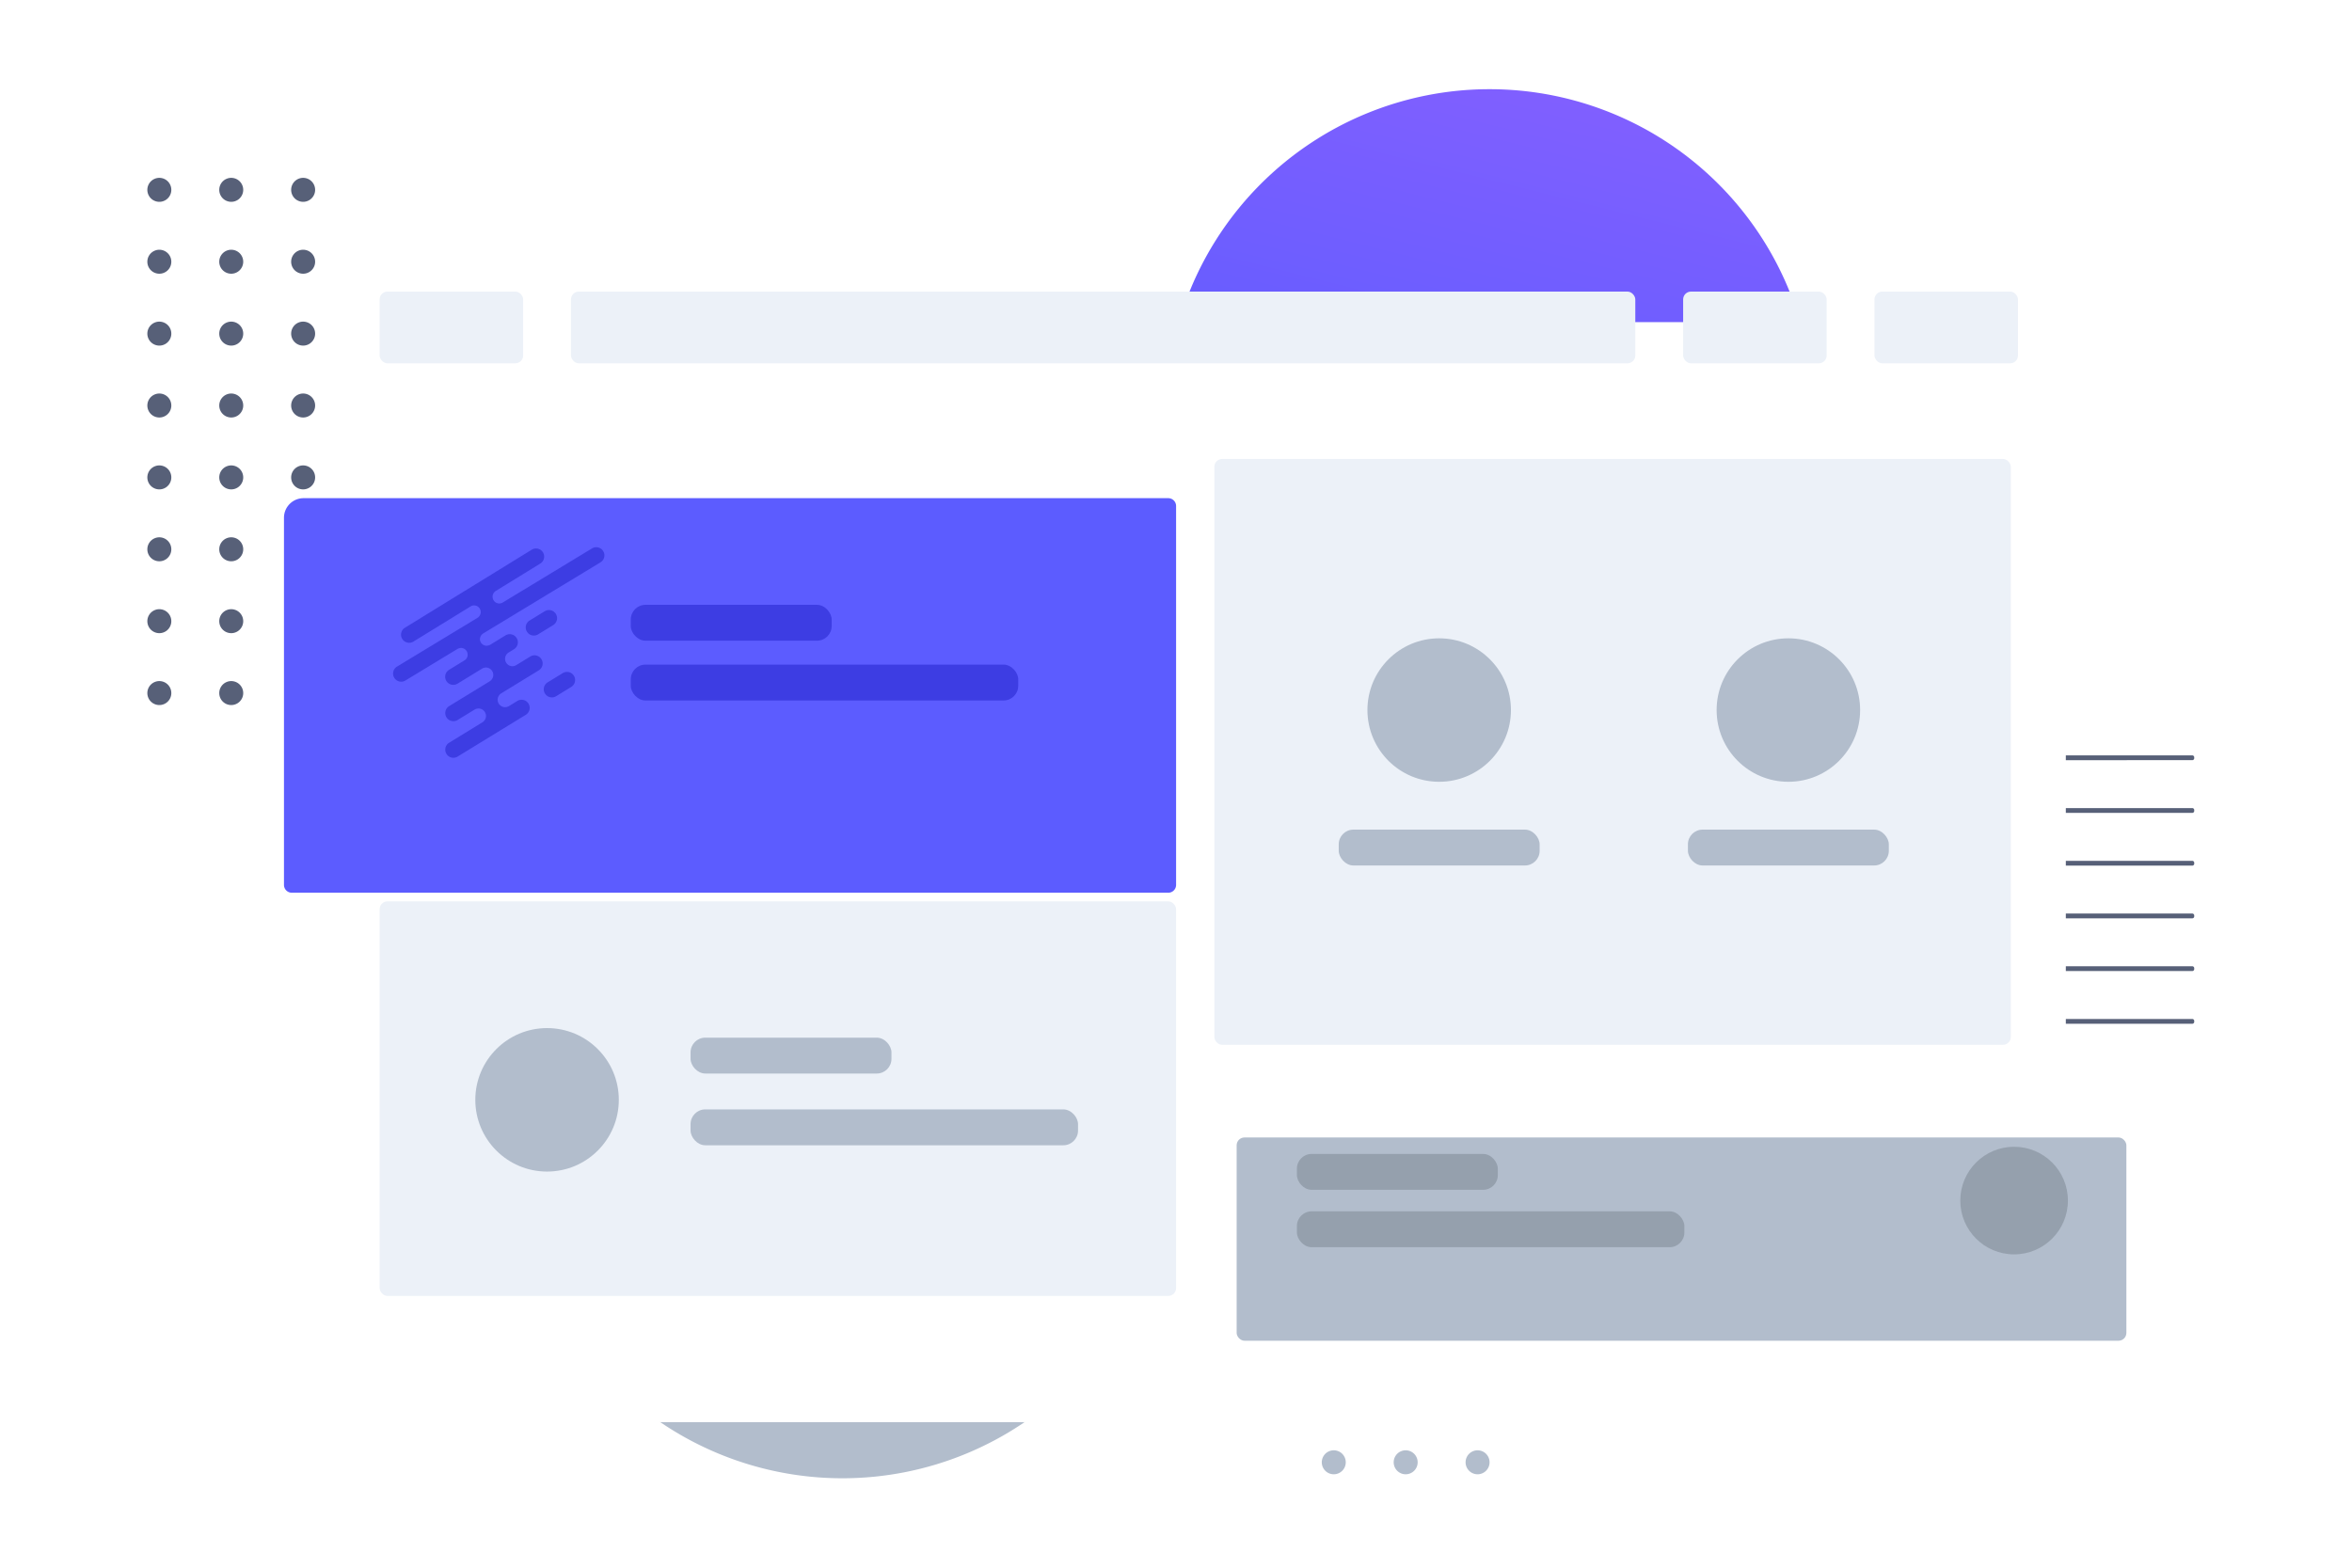 <svg xmlns="http://www.w3.org/2000/svg" xmlns:xlink="http://www.w3.org/1999/xlink" width="1200" height="800" viewBox="0 0 1200 800"><defs><linearGradient id="a" x1="0.853" y1="-0.205" x2="0.147" y2="1.205" gradientUnits="objectBoundingBox"><stop offset="0" stop-color="#8960ff"/><stop offset="1" stop-color="#5c5cff"/></linearGradient><filter id="b" x="19.289" y="14.39" width="1184.702" height="861.328" filterUnits="userSpaceOnUse"><feOffset dy="40" input="SourceAlpha"/><feGaussianBlur stdDeviation="50" result="c"/><feFlood flood-color="#090e18" flood-opacity="0.302"/><feComposite operator="in" in2="c"/><feComposite in="SourceGraphic"/></filter><filter id="d" x="84.883" y="194.215" width="575.164" height="321.346" filterUnits="userSpaceOnUse"><feOffset dy="20" input="SourceAlpha"/><feGaussianBlur stdDeviation="20" result="e"/><feFlood flood-color="#090e18" flood-opacity="0.302"/><feComposite operator="in" in2="e"/><feComposite in="SourceGraphic"/></filter><filter id="f" x="570.939" y="520.458" width="573.944" height="223.72" filterUnits="userSpaceOnUse"><feOffset dy="20" input="SourceAlpha"/><feGaussianBlur stdDeviation="20" result="g"/><feFlood flood-color="#090e18" flood-opacity="0.302"/><feComposite operator="in" in2="g"/><feComposite in="SourceGraphic"/></filter><clipPath id="i"><rect width="1200" height="800"/></clipPath></defs><g id="h" clip-path="url(#i)"><g transform="translate(75.18 45.516)"><path d="M0,0H330.173A165.087,165.087,0,0,1,0,0Z" transform="translate(189.543 544.173)" fill="#b2bdcc"/><path d="M0,165.086a165.086,165.086,0,0,1,330.172,0Z" transform="translate(519.715)" fill="url(#a)"/><path d="M1,136.96a1,1,0,0,1-1-1v-.445a1,1,0,0,1,1-1H121.286a1,1,0,0,1,1,1v.445a1,1,0,0,1-1,1Zm0-26.9a1,1,0,0,1-1-1v-.446a1,1,0,0,1,1-1H121.286a1,1,0,0,1,1,1v.446a1,1,0,0,1-1,1Zm0-26.9a1,1,0,0,1-1-1v-.445a1,1,0,0,1,1-1H121.286a1,1,0,0,1,1,1v.445a1,1,0,0,1-1,1Zm0-26.9a1,1,0,0,1-1-1v-.445a1,1,0,0,1,1-1H121.286a1,1,0,0,1,1,1v.445a1,1,0,0,1-1,1Zm0-26.9a1,1,0,0,1-1-1V27.9a1,1,0,0,1,1-1H121.286a1,1,0,0,1,1,1v.445a1,1,0,0,1-1,1Zm0-26.9a1,1,0,0,1-1-1V1A1,1,0,0,1,1,0H121.286a1,1,0,0,1,1,1v.445a1,1,0,0,1-1,1Z" transform="translate(922.037 339.956)" fill="#576078"/><path d="M73.371,262.915a6.115,6.115,0,1,1,6.115,6.115A6.11,6.11,0,0,1,73.371,262.915Zm-36.686,0A6.114,6.114,0,1,1,42.8,269.03,6.11,6.11,0,0,1,36.685,262.915ZM0,262.915a6.114,6.114,0,1,1,6.114,6.115A6.109,6.109,0,0,1,0,262.915ZM73.371,226.23a6.115,6.115,0,1,1,6.115,6.114A6.11,6.11,0,0,1,73.371,226.23Zm-36.686,0a6.114,6.114,0,1,1,6.115,6.114A6.11,6.11,0,0,1,36.685,226.23ZM0,226.23a6.114,6.114,0,1,1,6.114,6.114A6.109,6.109,0,0,1,0,226.23Zm73.371-36.687a6.115,6.115,0,1,1,6.115,6.115A6.109,6.109,0,0,1,73.371,189.543Zm-36.686,0a6.114,6.114,0,1,1,6.115,6.115A6.109,6.109,0,0,1,36.685,189.543ZM0,189.543a6.114,6.114,0,1,1,6.114,6.115A6.108,6.108,0,0,1,0,189.543Zm73.371-36.685a6.115,6.115,0,1,1,6.115,6.115A6.109,6.109,0,0,1,73.371,152.858Zm-36.686,0a6.114,6.114,0,1,1,6.115,6.115A6.109,6.109,0,0,1,36.685,152.858ZM0,152.858a6.114,6.114,0,1,1,6.114,6.115A6.108,6.108,0,0,1,0,152.858Zm73.371-36.685a6.115,6.115,0,1,1,6.115,6.114A6.11,6.11,0,0,1,73.371,116.172Zm-36.686,0a6.114,6.114,0,1,1,6.115,6.114A6.11,6.11,0,0,1,36.685,116.172ZM0,116.172a6.114,6.114,0,1,1,6.114,6.114A6.109,6.109,0,0,1,0,116.172ZM73.371,79.486A6.115,6.115,0,1,1,79.486,85.6,6.109,6.109,0,0,1,73.371,79.486Zm-36.686,0A6.114,6.114,0,1,1,42.8,85.6,6.109,6.109,0,0,1,36.685,79.486ZM0,79.486A6.114,6.114,0,1,1,6.114,85.6,6.108,6.108,0,0,1,0,79.486ZM73.371,42.8a6.115,6.115,0,1,1,6.115,6.115A6.109,6.109,0,0,1,73.371,42.8Zm-36.686,0A6.114,6.114,0,1,1,42.8,48.915,6.109,6.109,0,0,1,36.685,42.8ZM0,42.8a6.114,6.114,0,1,1,6.114,6.115A6.108,6.108,0,0,1,0,42.8ZM73.371,6.115a6.115,6.115,0,1,1,6.115,6.114A6.11,6.11,0,0,1,73.371,6.115Zm-36.686,0A6.114,6.114,0,1,1,42.8,12.228,6.11,6.11,0,0,1,36.685,6.115ZM0,6.115a6.114,6.114,0,1,1,6.114,6.114A6.109,6.109,0,0,1,0,6.115Z" transform="translate(0 45.246)" fill="#576078"/><path d="M73.372,79.486A6.114,6.114,0,1,1,79.487,85.6,6.11,6.11,0,0,1,73.372,79.486Zm-36.685,0A6.114,6.114,0,1,1,42.8,85.6,6.109,6.109,0,0,1,36.687,79.486ZM0,79.486A6.115,6.115,0,1,1,6.115,85.6,6.11,6.11,0,0,1,0,79.486ZM73.372,42.8a6.114,6.114,0,1,1,6.115,6.115A6.109,6.109,0,0,1,73.372,42.8Zm-36.685,0A6.114,6.114,0,1,1,42.8,48.914,6.108,6.108,0,0,1,36.687,42.8ZM0,42.8a6.115,6.115,0,1,1,6.115,6.115A6.109,6.109,0,0,1,0,42.8ZM73.372,6.114a6.114,6.114,0,1,1,6.115,6.115A6.109,6.109,0,0,1,73.372,6.114Zm-36.685,0A6.114,6.114,0,1,1,42.8,12.228,6.108,6.108,0,0,1,36.687,6.114ZM0,6.114a6.115,6.115,0,1,1,6.115,6.115A6.109,6.109,0,0,1,0,6.114Z" transform="translate(599.201 621.213)" fill="#b2bdcc"/></g><g transform="translate(144.883 124.39)"><g transform="matrix(1, 0, 0, 1, -144.88, -124.39)" filter="url(#b)"><rect width="884.702" height="561.328" rx="10" transform="translate(169.29 124.39)" fill="#fff"/></g><rect width="73.217" height="36.608" rx="4" transform="translate(48.811 24.406)" fill="#ecf1f8"/><rect width="73.217" height="36.608" rx="4" transform="translate(811.485 24.406)" fill="#ecf1f8"/><rect width="73.217" height="36.608" rx="4" transform="translate(713.863 24.406)" fill="#ecf1f8"/><rect width="543.024" height="36.608" rx="4" transform="translate(146.433 24.406)" fill="#ecf1f8"/><rect width="406.353" height="201.346" rx="4" transform="translate(48.811 335.577)" fill="#ecf1f8"/><rect width="406.353" height="298.968" rx="4" transform="translate(474.688 109.825)" fill="#ecf1f8"/><g transform="matrix(1, 0, 0, 1, -144.88, -124.39)" filter="url(#d)"><path d="M10,0H451.164a4,4,0,0,1,4,4V197.346a4,4,0,0,1-4,4H4a4,4,0,0,1-4-4V10A10,10,0,0,1,10,0Z" transform="translate(144.88 234.22)" fill="#5c5cff"/></g><g transform="matrix(1, 0, 0, 1, -144.88, -124.39)" filter="url(#f)"><rect width="453.944" height="103.72" rx="4" transform="translate(630.94 560.46)" fill="#b2bdcc"/></g><circle cx="27.456" cy="27.456" r="27.456" transform="translate(855.264 460.812)" fill="#95a0ad"/><rect width="102.503" height="18.304" rx="7.5" transform="translate(207.447 405.132)" fill="#b2bdcc"/><rect width="102.503" height="18.304" rx="7.5" transform="translate(516.804 464.472)" fill="#95a0ad"/><rect width="197.685" height="18.304" rx="7.5" transform="translate(516.804 493.759)" fill="#95a0ad"/><rect width="102.503" height="18.304" rx="7.5" transform="translate(176.94 184.262)" fill="#3d3de3"/><rect width="197.685" height="18.304" rx="7.5" transform="translate(176.94 214.769)" fill="#3d3de3"/><circle cx="36.608" cy="36.608" r="36.608" transform="translate(97.622 400.251)" fill="#b2bdcc"/><circle cx="36.608" cy="36.608" r="36.608" transform="translate(552.786 201.346)" fill="#b2bdcc"/><rect width="102.503" height="18.304" rx="7.5" transform="translate(538.143 298.968)" fill="#b2bdcc"/><circle cx="36.608" cy="36.608" r="36.608" transform="translate(730.947 201.346)" fill="#b2bdcc"/><rect width="102.503" height="18.304" rx="7.5" transform="translate(716.303 298.968)" fill="#b2bdcc"/><rect width="197.685" height="18.304" rx="7.5" transform="translate(207.447 441.741)" fill="#b2bdcc"/></g><g transform="translate(200.549 279.243)"><path d="M107.553,2.393h0A4.136,4.136,0,0,0,101.868,1L56.439,28.538a3.68,3.68,0,0,1-1.862.578,3.46,3.46,0,0,1-3.465-3.465,3.533,3.533,0,0,1,1.647-2.94L75.468,8.734a4.141,4.141,0,0,0,1.357-5.7h0a4.136,4.136,0,0,0-5.719-1.362L6.384,41.5a4.141,4.141,0,0,0-1.353,5.7h0a4.146,4.146,0,0,0,5.695,1.357L39.953,30.586a3.318,3.318,0,0,1,1.7-.49,3.43,3.43,0,0,1,3.43,3.43,3.484,3.484,0,0,1-1.71,2.94L2.346,61.333a4.141,4.141,0,0,0-1.392,5.69h0a4.141,4.141,0,0,0,5.69,1.4l26.37-16a4.533,4.533,0,0,1,1.96-.632,3.43,3.43,0,0,1,3.43,3.43,3.308,3.308,0,0,1-1.652,2.94h0l-7.841,4.808a4.141,4.141,0,0,0,4.327,7.062l12.217-7.488a4.381,4.381,0,0,1,2.244-.75,3.778,3.778,0,0,1,3.778,3.783,3.881,3.881,0,0,1-1.8,3.234h0L28.956,81.5a4.141,4.141,0,0,0,4.327,7.062l8.664-5.307a4.175,4.175,0,0,1,2.044-.554,3.8,3.8,0,0,1,2.014,7h0L28.956,100.175a4.141,4.141,0,0,0,4.327,7.062L68.078,85.919a4.141,4.141,0,0,0,1.367-5.695h0a4.141,4.141,0,0,0-5.695-1.367l-4.2,2.578h0a3.984,3.984,0,0,1-2.029.6A3.818,3.818,0,0,1,53.7,78.22a3.92,3.92,0,0,1,1.877-3.283l19.113-11.7a4.141,4.141,0,0,0-4.327-7.062l-7.189,4.411h0a3.921,3.921,0,0,1-1.906.544,3.774,3.774,0,0,1-3.774-3.773,3.837,3.837,0,0,1,1.754-3.19l2.793-1.71a4.141,4.141,0,0,0-4.327-7.062l-7.606,4.661a4.322,4.322,0,0,1-2.039.617,3.4,3.4,0,0,1-3.406-3.4,3.641,3.641,0,0,1,1.647-2.857l59.876-36.3a4.141,4.141,0,0,0,1.367-5.714Z" transform="translate(-0.353 -0.396)" fill="#3d3de3"/><path d="M153.845,67.822a4.141,4.141,0,0,0-5.695-1.367l-7.709,4.724a4.141,4.141,0,0,0,4.327,7.062l7.709-4.724A4.146,4.146,0,0,0,153.845,67.822Z" transform="translate(-70.781 -33.771)" fill="#3d3de3"/><path d="M166.919,130.855l-7.709,4.729a4.131,4.131,0,0,0-1.367,5.69h0a4.146,4.146,0,0,0,5.695,1.372l7.709-4.729a4.141,4.141,0,1,0-4.327-7.062Z" transform="translate(-80.351 -66.611)" fill="#3d3de3"/></g></g></svg>